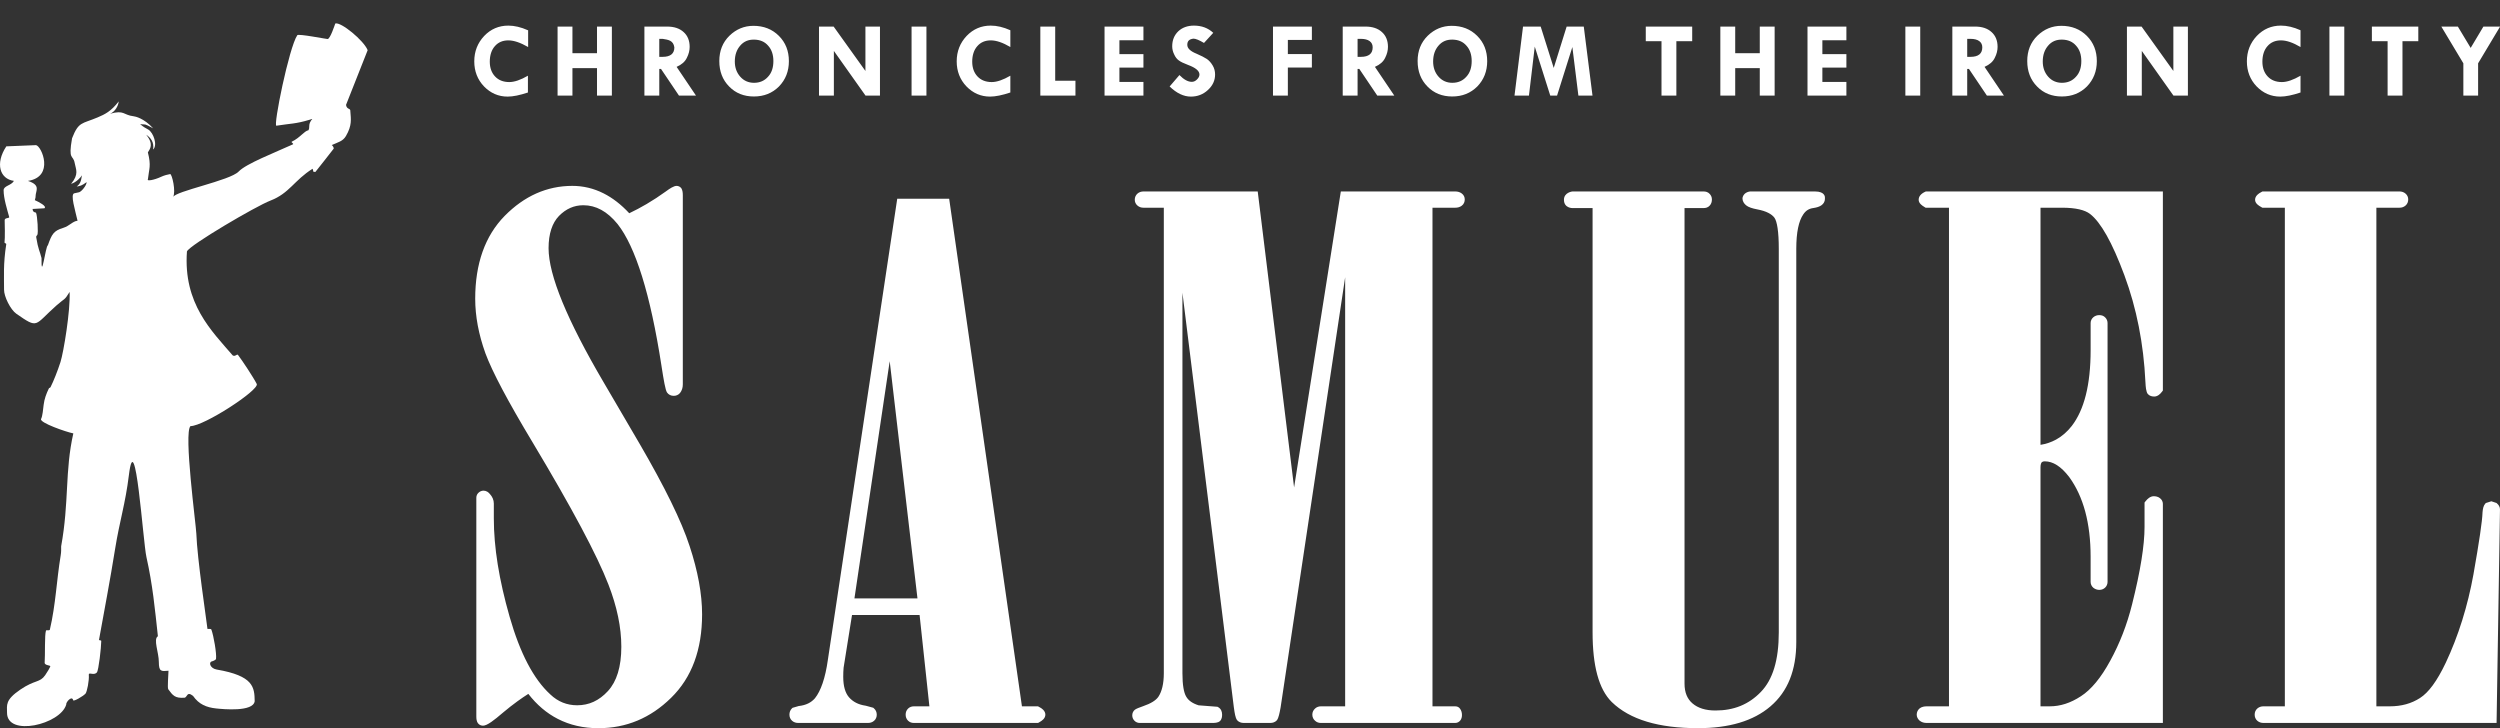 <?xml version="1.0" encoding="UTF-8" standalone="no"?>
<svg id="svg2" xmlns:rdf="http://www.w3.org/1999/02/22-rdf-syntax-ns#" xmlns="http://www.w3.org/2000/svg" height="120" viewBox="0 0 412 120" width="412" version="1.1" xmlns:cc="http://creativecommons.org/ns#" xmlns:dc="http://purl.org/dc/elements/1.1/">
 <rect x="0" y="0" width="412" height="120" fill="#333333" stroke="none"/>
 <title id="title4">svg/Artboard 1</title>
 <desc id="desc6">Created with Sketch.</desc>
 <g fill-rule="evenodd" fill="#fff">
  <path id="Fill-1" d="m51.262 19.864c0.4-0.4 0.098-0.232-0.319-0.106-2.211 0.667-3.113 0.598-5.389 0.958-0.571 0.148 2.082-12.905 3.437-14.909 0.148-0.289 4.731 0.625 4.996 0.626 0.431 0.003 1.19-2.354 1.268-2.558 0.925-0.308 4.694 2.79 5.336 4.395l-3.565 9.018c0.114 0.801 0.768 0.516 0.708 1.02 0.104 1.373 0.297 2.358-0.724 4.111-0.512 0.878-1.308 1.02-2.342 1.49 0.117 0.038 0.38 0.413 0.32 0.597-0.002 0.006-2.983 3.826-3.009 3.827-0.512 0.032-0.271-0.093-0.463-0.523-3.05 1.907-3.805 4.041-6.96 5.253-2.374 0.912-13.282 7.315-13.747 8.368-0.623 8.631 4.088 13.123 7.533 17.133 0.417 0.294 0.697-0.304 0.885-0.064 0.703 0.923 2.559 3.725 3.094 4.794 0.345 1.035-8.684 6.921-10.93 6.932-1.14 1.067 0.913 16.243 0.965 17.712 0.147 4.164 1.652 14.107 1.835 15.706 0.273 0.046 0.574-0.088 0.657 0.146 0.369 1.033 0.87 3.911 0.755 4.78-0.029 0.221-0.574 0.402-0.685 0.427-0.586 0.134-0.284 1.159 0.795 1.344 6.084 1.04 6.227 2.919 6.26 5.216-0.238 1.802-5.212 1.319-6.37 1.194-1.56-0.169-2.815-0.668-3.773-2.046-1.063-0.88-0.958 0.243-1.428 0.278-1.552 0.113-1.912-0.354-2.671-1.392-0.172-0.236 0.04-2.469 0.038-3.055-1.179 0.096-1.593 0.195-1.593-1.454 0-1.553-0.951-3.765-0.154-4.228-0.5-4.562-0.848-8.387-1.893-13.069-0.555-2.487-1.834-22.079-2.888-13.477-0.579 4.727-1.528 7.527-2.27 12.149-0.828 5.159-1.787 10.217-2.662 15.025 0.348 0.088 0.375 0.029 0.375 0.204 0 0.962-0.424 4.781-0.716 5.124-0.499 0.587-1.384-0.122-1.334 0.392 0.089 0.915-0.294 2.845-0.55 3.116-0.388 0.411-2.042 1.405-2.035 1.056-0.216-0.808-1.224 0.387-1.135 0.733-0.936 3.284-9.756 5.37-9.756 1.361 0-1.296-0.341-2.092 2.186-3.82 2.411-1.65 3.219-1.106 4.092-2.367 0.454-0.655 0.741-1.188 0.844-1.42 0.12-0.269-0.769-0.135-0.924-0.576 0.101-1.402-0.025-4.647 0.219-5.358 0.053-0.152 0.502 0.043 0.636-0.137 0.984-4.22 1.102-8.102 1.79-12.267 0.095-0.576 0.076-0.931 0.076-1.494 1.335-7.334 0.592-12.377 2.006-18.606-1.127-0.211-5.643-1.772-5.315-2.381 0.242-0.45 0.339-1.629 0.426-2.343 0.121-0.987 0.434-1.796 0.835-2.637 0.144-0.304 0.155 0.021 0.318-0.301 0.476-0.944 1.153-2.647 1.615-4.086 0.519-1.621 1.657-8.533 1.507-11.564-0.878 1.453-0.749 0.976-2.146 2.212-3.723 3.292-2.928 3.958-6.633 1.382-0.97-0.674-2.029-2.838-2.023-3.947 0.011-2.114-0.157-4.207 0.363-7.522 0.021-0.135-0.303-0.15-0.285-0.278 0.096-0.682 0.041-3.228 0.023-3.676 0-0.424 0.76-0.275 0.752-0.5-0.351-1.281-0.925-3.079-0.925-4.422 0-0.763 1.278-0.771 1.698-1.55-2.322-0.309-3.128-2.864-1.251-5.69l4.893-0.2c0.924 0.147 3.095 5.212-1.333 5.896 2.188 0.702 1.263 1.626 1.263 2.502 0 0.173 0.022 0.095-0.123 0.67 0.684 0.31 2.02 0.992 1.581 1.338l-1.95 0.112c0.009 0.228 0.073 0.408 0.232 0.493 0.117 0.068 0.206 0.099 0.324 0.11 0.229 0.446 0.414 3.425 0.217 3.688-0.215 0.215-0.191 0.275-0.165 0.444 0.286 1.861 0.609 2.296 0.86 3.357-0.054 4.121 0.681-2.063 1.045-2.1 0.647-1.828 0.943-2.397 2.524-2.874 1.038-0.312 1.567-1.099 2.367-1.178-0.385-1.719-1.213-4.34-0.549-4.518l0.82-0.181c0.425-0.141 1.228-1.149 1.228-1.665-0.775 0.576-1.119 0.664-1.635 0.721 0.579-0.456 0.695-0.786 0.864-1.843-0.174 0.309-0.931 1.166-1.793 1.408 1.348-1.627 0.784-2.374 0.602-3.41-0.259-1.483-1.102-0.342-0.442-4.096 1.089-2.788 1.618-2.345 4.21-3.444 1.232-0.522 2.198-0.989 3.483-2.638-0.08 0.787-0.632 1.716-1.427 2.034 2.373-0.665 2.17 0.219 3.867 0.412 0.289 0.032 1.711 0.316 3.234 1.99-1.647-0.864-1.041-0.567-2.148-0.682 0.728 0.583 0.766 0.548 1.347 0.888 0.84 0.492 1.576 2.573 0.795 3.291 0.172-1.194-0.332-1.896-1.139-2.44 1.299 1.603 0.611 2.333 0.274 2.912 0.574 2.243 0.194 2.663 0.002 4.447-0.217 0.298 0.933 0.16 2.236-0.45 0.42-0.198 1.071-0.372 1.431-0.426 0.306-0.047 0.996 2.901 0.478 3.808 0.334-1.001 9.388-2.725 10.819-4.231 1.217-1.282 5.982-3.127 8.929-4.473 0.249-0.114-0.4-0.34-0.165-0.451 1.368-0.649 2.012-1.74 2.738-1.88 0.037-0.147 0.095-0.17 0.107-0.32 0.047-0.635-0.016-0.718 0.319-1.277"/>
  <path id="path4361" d="m87.068 114.35c-0.581 0.368-1.179 0.775-1.791 1.219-0.772 0.561-1.555 1.175-2.348 1.84-0.808 0.697-1.459 1.216-1.952 1.56-0.6 0.418-1.057 0.624-1.371 0.624-0.146 0-0.289-0.025-0.432-0.085h-0.002c-0.151-0.065-0.285-0.165-0.401-0.312l-0.001 0.001c-0.108-0.138-0.183-0.323-0.225-0.548-0.031-0.168-0.046-0.363-0.046-0.581v-36.057c0-0.181 0.042-0.344 0.119-0.494 0.071-0.137 0.168-0.252 0.283-0.352 0.103-0.087 0.211-0.159 0.33-0.212l0.001 0.001c0.14-0.062 0.287-0.096 0.442-0.096 0.23 0 0.438 0.059 0.636 0.178h0.003c0.159 0.096 0.304 0.231 0.441 0.403 0.198 0.222 0.35 0.455 0.455 0.703 0.114 0.271 0.172 0.553 0.172 0.849v2.449c0 2.376 0.215 4.906 0.646 7.592 0.432 2.692 1.084 5.559 1.954 8.6 0.863 3.025 1.859 5.611 2.984 7.751 1.115 2.12 2.356 3.805 3.719 5.049l0.009 0.01c0.629 0.599 1.315 1.046 2.049 1.342 0.737 0.297 1.533 0.445 2.38 0.445 0.97 0 1.874-0.191 2.709-0.575v-0.001c0.844-0.388 1.631-0.978 2.357-1.769 0.722-0.787 1.271-1.784 1.64-2.986 0.375-1.223 0.566-2.663 0.566-4.314 0-1.608-0.18-3.261-0.533-4.958-0.355-1.712-0.886-3.473-1.587-5.282-0.935-2.426-2.444-5.588-4.524-9.487-2.085-3.908-4.745-8.559-7.976-13.953-2.036-3.387-3.7-6.297-4.99-8.732-1.302-2.457-2.235-4.447-2.797-5.971v-0.005c-0.553-1.544-0.971-3.06-1.25-4.549-0.28-1.503-0.423-2.976-0.423-4.421 0-2.879 0.404-5.456 1.206-7.725 0.81-2.29 2.027-4.264 3.648-5.919 1.62-1.642 3.358-2.878 5.213-3.703 1.87-0.83 3.847-1.247 5.935-1.247 1.8 0 3.518 0.411 5.148 1.231 1.491 0.75 2.904 1.843 4.235 3.279 0.971-0.461 1.922-0.965 2.855-1.514 1.068-0.628 2.12-1.317 3.161-2.068h-0.001c0.383-0.283 0.706-0.5 0.964-0.646 0.332-0.186 0.612-0.282 0.834-0.282 0.135 0 0.272 0.031 0.399 0.09 0.117 0.054 0.227 0.134 0.321 0.24l0.044 0.051 0.026 0.045c0.085 0.144 0.146 0.316 0.182 0.522 0.029 0.169 0.044 0.367 0.044 0.598v31.177c0 0.268-0.039 0.521-0.112 0.753h-0.002c-0.079 0.248-0.197 0.471-0.35 0.659l-0.015 0.017c-0.13 0.149-0.286 0.262-0.465 0.338v0.001c-0.172 0.074-0.358 0.11-0.555 0.11-0.462 0-0.846-0.187-1.108-0.559l0.001-0.001c-0.126-0.188-0.267-0.669-0.416-1.433-0.137-0.703-0.304-1.695-0.498-2.967h0.002c-0.914-5.902-1.983-10.81-3.201-14.724-1.206-3.874-2.552-6.75-4.033-8.629v0.001c-0.848-1.045-1.748-1.827-2.697-2.344-0.926-0.503-1.908-0.756-2.944-0.756-0.765 0-1.48 0.147-2.141 0.437-0.672 0.295-1.299 0.74-1.877 1.329-0.558 0.581-0.984 1.309-1.27 2.181v0.003c-0.293 0.891-0.442 1.933-0.442 3.127 0 4.436 3.033 11.817 9.098 22.143l5.939 10.151 0.002 0.002c2.038 3.509 3.749 6.662 5.122 9.465 1.376 2.808 2.406 5.25 3.081 7.329v-0.001c0.684 2.071 1.196 4.044 1.539 5.916 0.347 1.893 0.519 3.67 0.519 5.332 0 2.907-0.423 5.51-1.271 7.803-0.852 2.306-2.134 4.296-3.845 5.968h-0.001c-1.691 1.663-3.536 2.911-5.53 3.744-1.999 0.836-4.145 1.254-6.437 1.254-2.481 0-4.718-0.513-6.708-1.537-1.834-0.944-3.449-2.317-4.845-4.117zm61.332-81.601h7.482 0.54l0.077 0.536 11.916 83.12h2.499 0.145l0.135 0.069c0.309 0.155 0.545 0.319 0.712 0.488 0.249 0.252 0.369 0.527 0.369 0.812s-0.116 0.547-0.359 0.794c-0.165 0.167-0.399 0.332-0.707 0.499l-0.14 0.075h-0.155-20.304c-0.188 0-0.355-0.027-0.514-0.085-0.172-0.063-0.32-0.16-0.454-0.293-0.132-0.131-0.232-0.283-0.299-0.457h-0.001c-0.062-0.163-0.092-0.34-0.092-0.533 0-0.194 0.03-0.37 0.092-0.533h0.001c0.067-0.175 0.167-0.327 0.299-0.457 0.134-0.133 0.282-0.23 0.454-0.293 0.159-0.059 0.326-0.086 0.514-0.086h2.553l-1.616-15.056h-11.135l-1.387 8.689c-0.02 0.229-0.036 0.466-0.046 0.713-0.01 0.222-0.015 0.476-0.015 0.771 0 0.789 0.083 1.467 0.249 2.037 0.158 0.541 0.391 0.992 0.699 1.354l0.001-0.001c0.329 0.375 0.712 0.675 1.152 0.902 0.45 0.233 0.967 0.393 1.555 0.481l0.042 0.006 0.031 0.008 1.082 0.294 0.132 0.037 0.109 0.092c0.15 0.129 0.27 0.287 0.352 0.471 0.078 0.176 0.12 0.369 0.12 0.571 0 0.195-0.032 0.376-0.103 0.547-0.075 0.185-0.19 0.341-0.346 0.474-0.142 0.121-0.298 0.21-0.469 0.267-0.164 0.055-0.333 0.08-0.511 0.08h-11.533c-0.179 0-0.348-0.025-0.512-0.08-0.171-0.057-0.325-0.144-0.466-0.264l-0.002-0.003c-0.157-0.133-0.271-0.289-0.347-0.474-0.071-0.171-0.103-0.352-0.103-0.547 0-0.19 0.03-0.371 0.092-0.538l0.001 0.001c0.065-0.18 0.166-0.339 0.3-0.472l0.111-0.111 0.154-0.046 0.806-0.235 0.057-0.017 0.043-0.005c0.588-0.07 1.098-0.211 1.535-0.426 0.427-0.21 0.794-0.494 1.108-0.853 0.487-0.614 0.907-1.437 1.26-2.468 0.368-1.074 0.658-2.364 0.87-3.871v-0.008l11.35-75.444 0.08-0.532h0.537zm-1.777 26.775-5.811 39.088h10.386l-4.575-39.088zm45.176-25.292h-3.358c-0.179 0-0.347-0.025-0.511-0.08-0.172-0.058-0.326-0.145-0.466-0.265-0.152-0.129-0.264-0.273-0.339-0.437-0.078-0.166-0.114-0.341-0.114-0.528 0-0.195 0.033-0.377 0.104-0.547 0.076-0.185 0.19-0.342 0.349-0.477 0.14-0.119 0.294-0.207 0.466-0.264 0.164-0.055 0.332-0.08 0.511-0.08h5.177 0.437 12.665 0.552l0.067 0.548 5.927 48.232 7.618-48.252 0.084-0.528h0.531 1.043 0.387 16.894c0.189 0 0.371 0.022 0.546 0.07 0.187 0.052 0.359 0.134 0.515 0.25h0.001c0.174 0.129 0.297 0.276 0.381 0.442l0.002 0.005c0.086 0.174 0.123 0.353 0.123 0.542 0 0.2-0.033 0.386-0.113 0.565-0.084 0.189-0.211 0.349-0.393 0.484-0.154 0.115-0.327 0.197-0.516 0.25-0.175 0.048-0.357 0.07-0.546 0.07h-3.749v82.173h3.749c0.151 0 0.29 0.027 0.417 0.081 0.155 0.066 0.279 0.168 0.37 0.304 0.106 0.142 0.186 0.305 0.24 0.481l0.002 0.002c0.052 0.175 0.079 0.363 0.079 0.56 0 0.17-0.02 0.323-0.059 0.464-0.046 0.167-0.117 0.308-0.213 0.43-0.101 0.128-0.222 0.228-0.363 0.301-0.149 0.076-0.308 0.114-0.473 0.114h-22.169c-0.166 0-0.338-0.029-0.504-0.094-0.15-0.057-0.292-0.143-0.415-0.26-0.144-0.124-0.258-0.268-0.337-0.435-0.082-0.173-0.127-0.366-0.127-0.579 0-0.212 0.045-0.403 0.127-0.577l0.002-0.002c0.082-0.17 0.195-0.315 0.335-0.436 0.124-0.117 0.265-0.201 0.415-0.259 0.166-0.065 0.338-0.095 0.504-0.095h4.027v-70.713l-10.638 70.898-0.003 0.017c-0.088 0.502-0.177 0.917-0.261 1.242-0.101 0.393-0.208 0.661-0.311 0.802l-0.023 0.031-0.011 0.013c-0.137 0.155-0.306 0.271-0.508 0.347h-0.003c-0.177 0.067-0.37 0.1-0.579 0.1h-4.374c-0.212 0-0.405-0.033-0.582-0.1-0.2-0.075-0.37-0.192-0.507-0.35l-0.023-0.026-0.011-0.015c-0.111-0.151-0.213-0.424-0.3-0.818v-0.003c-0.066-0.299-0.135-0.715-0.207-1.249l-0.001-0.005-8.473-68.338v62.696c0 0.97 0.055 1.784 0.166 2.443 0.105 0.621 0.257 1.099 0.458 1.432l0.007 0.01c0.183 0.319 0.444 0.595 0.779 0.829 0.344 0.239 0.765 0.435 1.259 0.589l2.97 0.229 0.137 0.011 0.123 0.07c0.214 0.121 0.381 0.294 0.492 0.525 0.097 0.198 0.147 0.431 0.147 0.702 0 0.201-0.018 0.379-0.059 0.538v0.002c-0.059 0.227-0.164 0.407-0.324 0.542-0.147 0.125-0.347 0.205-0.603 0.245-0.183 0.029-0.399 0.041-0.651 0.041h-11.924c-0.173 0-0.331-0.03-0.479-0.09-0.153-0.061-0.285-0.154-0.402-0.274-0.109-0.11-0.198-0.236-0.263-0.386l-0.002-0.002c-0.065-0.15-0.1-0.314-0.1-0.499s0.037-0.353 0.105-0.505c0.072-0.161 0.175-0.293 0.301-0.401 0.109-0.092 0.29-0.189 0.546-0.294 0.217-0.089 0.49-0.191 0.823-0.308l0.008-0.003c0.646-0.219 1.184-0.464 1.612-0.732 0.397-0.25 0.699-0.518 0.902-0.807 0.292-0.437 0.517-0.977 0.669-1.619 0.157-0.658 0.236-1.42 0.236-2.288v-76.702zm70.66 0.059h-3.336s-1.384 0.013-1.384-1.369c0-1.215 1.384-1.368 1.384-1.368h21.639c0.185 0 0.359 0.026 0.518 0.083h-0.001c0.188 0.067 0.35 0.174 0.48 0.324 0.112 0.118 0.2 0.247 0.261 0.391 0.069 0.162 0.103 0.331 0.103 0.511 0 0.207-0.029 0.391-0.086 0.558v-0.001c-0.062 0.18-0.156 0.334-0.28 0.465-0.129 0.149-0.291 0.256-0.478 0.322l0.001 0.001c-0.159 0.056-0.333 0.083-0.518 0.083h-3.151v78.368c0 0.728 0.112 1.367 0.337 1.915 0.219 0.53 0.546 0.983 0.984 1.355 0.448 0.382 0.984 0.67 1.602 0.863 0.638 0.2 1.368 0.299 2.185 0.299 1.521 0 2.899-0.254 4.138-0.762 1.236-0.508 2.346-1.273 3.333-2.298l0.002-0.003c0.978-1.007 1.712-2.314 2.203-3.923 0.501-1.642 0.75-3.606 0.75-5.892v-63.197c0-1.411-0.066-2.556-0.2-3.438-0.123-0.817-0.294-1.38-0.514-1.691-0.23-0.309-0.566-0.578-1.01-0.804-0.479-0.244-1.078-0.434-1.794-0.569h-0.003c-0.432-0.084-0.794-0.175-1.085-0.274-0.339-0.116-0.603-0.253-0.792-0.414-0.184-0.157-0.324-0.323-0.42-0.498-0.113-0.207-0.167-0.419-0.167-0.641 0 0 0.028-0.181 0.036-0.207 0.272-0.883 1.256-0.926 1.256-0.926h10.658c1.724 0 1.637 1.002 1.637 1.002v0.249c0 0.208-0.059 0.404-0.164 0.584v0.003c-0.095 0.161-0.227 0.304-0.386 0.422h-0.001c-0.155 0.116-0.352 0.216-0.592 0.296-0.215 0.072-0.463 0.13-0.746 0.174h-0.013c-0.36 0.047-0.675 0.154-0.945 0.324-0.27 0.168-0.506 0.407-0.711 0.716l-0.007 0.009c-0.378 0.548-0.662 1.281-0.855 2.204-0.2 0.957-0.299 2.115-0.299 3.479v64.824c0 2.292-0.351 4.322-1.053 6.083-0.708 1.774-1.773 3.269-3.196 4.481l0.001 0.001c-1.402 1.203-3.107 2.108-5.116 2.708-1.985 0.594-4.266 0.891-6.845 0.891-3.23 0-6.026-0.352-8.384-1.06-2.389-0.718-4.33-1.802-5.817-3.252l-0.005-0.005c-1.069-1.059-1.866-2.558-2.39-4.503-0.51-1.891-0.764-4.213-0.764-6.971v-69.922zm58.734-0.059h-3.681-0.168l-0.151-0.09c-0.272-0.162-0.483-0.314-0.633-0.46l-0.002-0.002c-0.24-0.236-0.361-0.484-0.361-0.758 0-0.531 0.351-0.98 1.052-1.308l0.13-0.06h0.133 38.306 0.625v0.624 31.981 0.203l-0.125 0.167c-0.178 0.241-0.365 0.431-0.553 0.563-0.243 0.171-0.495 0.259-0.752 0.259-0.203 0-0.391-0.031-0.551-0.085-0.208-0.072-0.38-0.187-0.502-0.336v0.001c-0.132-0.158-0.233-0.439-0.295-0.839-0.043-0.283-0.078-0.676-0.102-1.178-0.148-3.132-0.513-6.165-1.09-9.093-0.578-2.929-1.37-5.749-2.373-8.456-1.005-2.709-1.986-4.914-2.943-6.61-0.936-1.655-1.843-2.822-2.72-3.496l-0.003-0.003c-0.425-0.327-1.01-0.579-1.757-0.752-0.78-0.18-1.732-0.272-2.858-0.272h-3.543v39.08c0.926-0.148 1.779-0.437 2.558-0.863 0.97-0.531 1.834-1.281 2.588-2.243 1.027-1.331 1.802-3.028 2.322-5.091 0.528-2.095 0.792-4.562 0.792-7.403v-4.468c0-0.186 0.036-0.361 0.113-0.528 0.076-0.164 0.187-0.308 0.336-0.435 0.143-0.121 0.298-0.209 0.47-0.267 0.163-0.055 0.332-0.08 0.51-0.08 0.189 0 0.368 0.028 0.53 0.088 0.169 0.062 0.317 0.159 0.44 0.292l0.002-0.002c0.122 0.123 0.218 0.262 0.286 0.421 0.069 0.16 0.103 0.329 0.103 0.511v42.66c0 0.17-0.034 0.341-0.104 0.505l0.002 0.001c-0.063 0.15-0.159 0.294-0.285 0.42l-0.005 0.006c-0.12 0.12-0.274 0.22-0.452 0.286l-0.002 0.003c-0.155 0.057-0.329 0.09-0.515 0.09-0.188 0-0.362-0.035-0.525-0.094-0.151-0.054-0.289-0.132-0.415-0.225l-0.037-0.028c-0.149-0.128-0.259-0.274-0.333-0.431-0.081-0.174-0.119-0.356-0.119-0.533v-4.135c0-2.774-0.298-5.262-0.888-7.457-0.588-2.179-1.466-4.073-2.63-5.678l0.001-0.001c-0.678-0.886-1.358-1.548-2.044-1.982h-0.002c-0.652-0.413-1.312-0.62-1.986-0.62-0.124 0-0.232 0.016-0.321 0.048-0.07 0.024-0.129 0.058-0.178 0.099-0.059 0.069-0.107 0.162-0.142 0.277-0.046 0.149-0.07 0.336-0.07 0.559v39.391h1.517c0.872 0 1.73-0.137 2.575-0.409 0.855-0.275 1.709-0.693 2.563-1.252l0.005-0.003c0.839-0.54 1.658-1.293 2.455-2.254h0.002c0.817-0.983 1.608-2.182 2.375-3.594 0.781-1.426 1.472-2.911 2.072-4.458 0.598-1.542 1.108-3.154 1.529-4.841 0.689-2.744 1.203-5.179 1.544-7.303 0.34-2.114 0.509-3.935 0.509-5.46v-3.801-0.212l0.134-0.171c0.2-0.256 0.4-0.456 0.598-0.595 0.257-0.181 0.52-0.273 0.789-0.273 0.186 0 0.368 0.023 0.532 0.07v0.001c0.187 0.053 0.357 0.138 0.495 0.256 0.138 0.107 0.249 0.234 0.327 0.374l-0.002 0.001c0.096 0.17 0.148 0.356 0.148 0.549v35.488 0.624h-0.625-38.306c-0.22 0-0.425-0.029-0.614-0.087-0.207-0.064-0.39-0.164-0.548-0.299l-0.032-0.027c-0.125-0.122-0.23-0.253-0.306-0.4-0.089-0.173-0.137-0.355-0.137-0.555 0-0.212 0.045-0.403 0.127-0.577v-0.002c0.081-0.172 0.199-0.318 0.346-0.443l0.032-0.027c0.158-0.118 0.342-0.202 0.549-0.254 0.179-0.045 0.373-0.066 0.583-0.066h3.681v-82.173zm55.35 0h-3.543-0.155l-0.139-0.075c-0.301-0.162-0.528-0.317-0.688-0.465-0.257-0.239-0.379-0.493-0.379-0.77 0-0.285 0.119-0.558 0.367-0.809l0.003-0.003c0.165-0.167 0.402-0.332 0.713-0.488l0.137-0.068h0.141 22.445c0.178 0 0.347 0.025 0.512 0.08 0.171 0.057 0.326 0.145 0.468 0.266 0.15 0.128 0.261 0.272 0.336 0.435 0.078 0.168 0.114 0.343 0.114 0.528 0 0.196-0.033 0.377-0.103 0.548-0.076 0.185-0.19 0.341-0.347 0.474l-0.002 0.002c-0.14 0.119-0.295 0.207-0.466 0.265-0.165 0.055-0.334 0.08-0.512 0.08h-3.818v82.173h2.207c0.961 0 1.856-0.115 2.683-0.343 0.824-0.228 1.59-0.57 2.299-1.027l0.002-0.002c0.706-0.449 1.404-1.146 2.099-2.09 0.718-0.977 1.429-2.213 2.137-3.705h0.001c1.043-2.218 1.947-4.55 2.71-6.988 0.767-2.448 1.39-4.993 1.867-7.628l-0.002-0.001c0.473-2.674 0.834-4.86 1.083-6.555 0.249-1.693 0.385-2.894 0.407-3.603v-0.034c0.026-0.311 0.067-0.569 0.123-0.777 0.071-0.264 0.174-0.47 0.309-0.622l0.114-0.128 0.164-0.053 0.551-0.176 0.193-0.061 0.19 0.063 0.531 0.176 0.119 0.04 0.091 0.077c0.149 0.128 0.267 0.272 0.349 0.424 0.097 0.179 0.146 0.367 0.146 0.559l-0.003 0.009-0.552 34.568-0.01 0.614h-0.612-37.823c-0.178 0-0.347-0.025-0.511-0.08-0.171-0.057-0.325-0.144-0.467-0.264-0.158-0.135-0.273-0.292-0.349-0.477-0.07-0.17-0.103-0.351-0.103-0.547 0-0.195 0.033-0.377 0.103-0.548 0.077-0.184 0.191-0.341 0.349-0.476 0.142-0.12 0.296-0.207 0.467-0.264 0.164-0.055 0.333-0.081 0.511-0.081h3.543v-82.173z"/>
  <path id="path5302" d="m402.34 4.381h2.716l2.112 3.515 2.096-3.515h2.752l-3.623 6.053v5.325h-2.432v-5.325l-3.63-6.053zm-11.454 0h7.651v2.414h-2.609v8.964h-2.45v-8.964h-2.591zm-6.997 11.378h2.45v-11.378h-2.45zm-4.764-10.775v2.768c-1.224-0.727-2.306-1.099-3.231-1.099-0.922 0-1.668 0.318-2.219 0.958-0.55 0.622-0.833 1.491-0.833 2.557 0 1.011 0.302 1.829 0.869 2.431 0.586 0.622 1.368 0.925 2.344 0.925 0.851 0 1.881-0.356 3.07-1.048v2.768c-1.33 0.444-2.449 0.675-3.336 0.675-1.527 0-2.822-0.569-3.906-1.687-1.065-1.117-1.597-2.503-1.597-4.118 0-1.65 0.55-3.036 1.633-4.189 1.083-1.136 2.414-1.705 3.976-1.705 1.012 0 2.078 0.249 3.231 0.764zm-20.955-0.604h2.396v11.378h-2.378l-5.22-7.367v7.367h-2.449v-11.378h2.413l5.238 7.314zm-18.329 2.148c-0.958-0.018-1.722 0.302-2.308 0.994-0.586 0.674-0.887 1.544-0.887 2.609 0 1.012 0.302 1.847 0.905 2.521 0.586 0.657 1.348 0.994 2.254 0.994 0.959 0 1.723-0.336 2.309-0.994 0.604-0.639 0.887-1.509 0.887-2.591 0-1.048-0.284-1.901-0.871-2.539-0.568-0.657-1.33-0.976-2.29-0.994zm-5.752 3.533c0-1.687 0.55-3.072 1.668-4.172 1.12-1.083 2.432-1.633 3.959-1.633 1.687 0 3.09 0.551 4.19 1.651 1.101 1.101 1.651 2.485 1.651 4.171 0 1.669-0.551 3.054-1.633 4.173-1.101 1.099-2.468 1.65-4.136 1.65-1.651 0-3.018-0.551-4.083-1.65-1.083-1.102-1.615-2.486-1.615-4.19zm-9.893-3.657v2.965h0.533c1.314 0 1.952-0.533 1.952-1.563 0-0.444-0.159-0.781-0.497-1.03-0.338-0.248-0.817-0.372-1.42-0.372zm-2.45-2.024h3.762c1.136 0 2.042 0.302 2.699 0.905 0.656 0.586 0.994 1.402 0.994 2.432 0 0.586-0.141 1.189-0.461 1.811-0.302 0.639-0.853 1.119-1.686 1.491l3.195 4.74h-2.806l-2.964-4.402h-0.284v4.402h-2.45zm-7.742 11.378h2.45v-11.378h-2.45zm-16.128-11.378h6.409v2.254h-3.959v2.291h3.959v2.219h-3.959v2.36h3.959v2.255h-6.409zm-14.364 0h2.45v4.385h4.048v-4.385h2.45v11.378h-2.45v-4.527h-4.048v4.527h-2.45zm-12.289 0h7.651v2.414h-2.609v8.964h-2.45v-8.964h-2.591zm-20.229 0h2.911l2.148 6.817 2.13-6.817h2.822l1.438 11.378h-2.325l-0.995-8.006-2.521 8.006h-1.119l-2.555-8.077-0.959 8.077h-2.38zm-11.619 2.148c-0.959-0.018-1.722 0.302-2.309 0.994-0.586 0.674-0.886 1.544-0.886 2.609 0 1.012 0.3 1.847 0.904 2.521 0.587 0.657 1.35 0.994 2.255 0.994 0.959 0 1.722-0.336 2.308-0.994 0.604-0.639 0.887-1.509 0.887-2.591 0-1.048-0.284-1.901-0.869-2.539-0.568-0.657-1.332-0.976-2.29-0.994zm-5.752 3.533c0-1.687 0.55-3.072 1.668-4.172 1.119-1.083 2.432-1.633 3.959-1.633 1.686 0 3.088 0.551 4.189 1.651 1.102 1.101 1.651 2.485 1.651 4.171 0 1.669-0.55 3.054-1.632 4.173-1.102 1.099-2.468 1.65-4.137 1.65-1.65 0-3.018-0.551-4.082-1.65-1.084-1.102-1.615-2.486-1.615-4.19zm-9.894-3.657v2.965h0.533c1.314 0 1.953-0.533 1.953-1.563 0-0.444-0.161-0.781-0.497-1.03-0.338-0.248-0.817-0.372-1.42-0.372zm-2.449-2.024h3.762c1.136 0 2.042 0.302 2.699 0.905 0.656 0.586 0.994 1.402 0.994 2.432 0 0.586-0.143 1.189-0.462 1.811-0.302 0.639-0.851 1.119-1.686 1.491l3.196 4.74h-2.806l-2.965-4.402h-0.284v4.402h-2.449zm-11.492 0h6.409v2.201h-3.959v2.325h3.959v2.219h-3.959v4.633h-2.45zm-9.843 1.03-1.527 1.668c-0.799-0.479-1.384-0.71-1.74-0.71-0.718 0.092-1.015 0.411-1.012 1.03 0 0.568 0.515 1.048 1.527 1.456 0.746 0.318 1.314 0.62 1.704 0.869 0.372 0.267 0.692 0.622 0.959 1.083 0.266 0.444 0.39 0.941 0.39 1.474 0 0.976-0.39 1.829-1.189 2.557-0.782 0.727-1.722 1.083-2.806 1.083-1.171 0-2.342-0.551-3.497-1.668l1.615-1.883c0.728 0.746 1.402 1.119 2.042 1.119 0.302 0 0.586-0.125 0.851-0.39 0.267-0.266 0.408-0.533 0.408-0.817 0-0.586-0.622-1.119-1.881-1.581-0.71-0.266-1.225-0.514-1.527-0.745-0.302-0.213-0.568-0.551-0.763-0.995-0.213-0.425-0.32-0.869-0.32-1.33 0-1.012 0.336-1.829 0.994-2.468 0.656-0.62 1.527-0.941 2.591-0.941 1.261 0 2.325 0.392 3.178 1.19zm-17.917-1.03h6.409v2.254h-3.959v2.291h3.959v2.219h-3.959v2.36h3.959v2.255h-6.409zm-10.582 0h2.45v8.93h3.337v2.449h-5.787zm-4.941 0.604v2.768c-1.225-0.727-2.308-1.099-3.231-1.099-0.923 0-1.668 0.318-2.219 0.958-0.551 0.622-0.835 1.491-0.835 2.557 0 1.011 0.302 1.829 0.869 2.431 0.587 0.622 1.368 0.925 2.345 0.925 0.851 0 1.881-0.356 3.07-1.048v2.768c-1.332 0.444-2.449 0.675-3.337 0.675-1.527 0-2.822-0.569-3.905-1.687-1.065-1.117-1.599-2.503-1.599-4.118 0-1.65 0.551-3.036 1.633-4.189 1.084-1.136 2.414-1.705 3.977-1.705 1.012 0 2.076 0.249 3.231 0.764zm-16.28 10.775h2.45v-11.378h-2.45zm-7.604-11.378h2.396v11.378h-2.378l-5.219-7.367v7.367h-2.45v-11.378h2.414l5.237 7.314zm-18.328 2.148c-0.959-0.018-1.722 0.302-2.309 0.994-0.586 0.674-0.887 1.544-0.887 2.609 0 1.012 0.302 1.847 0.907 2.521 0.586 0.657 1.348 0.994 2.254 0.994 0.958 0 1.722-0.336 2.308-0.994 0.604-0.639 0.887-1.509 0.887-2.591 0-1.048-0.284-1.901-0.869-2.539-0.568-0.657-1.332-0.976-2.29-0.994zm-5.752 3.533c0-1.687 0.55-3.072 1.668-4.172 1.119-1.083 2.432-1.633 3.959-1.633 1.686 0 3.088 0.551 4.189 1.651 1.102 1.101 1.651 2.485 1.651 4.171 0 1.669-0.55 3.054-1.633 4.173-1.101 1.099-2.467 1.65-4.136 1.65-1.65 0-3.018-0.551-4.082-1.65-1.084-1.102-1.615-2.486-1.615-4.19zm-9.894-3.657v2.965h0.533c1.314 0 1.953-0.533 1.953-1.563-0.169-1.166-1.026-1.255-1.919-1.402zm-2.45-2.024h3.764c1.136 0 2.042 0.302 2.699 0.905 0.656 0.586 0.994 1.402 0.994 2.432 0 0.586-0.143 1.189-0.462 1.811-0.302 0.639-0.851 1.119-1.686 1.491l3.195 4.74h-2.804l-2.965-4.402h-0.284v4.402h-2.45zm-14.31 0h2.45v4.385h4.048v-4.385h2.45v11.378h-2.45v-4.527h-4.048v4.527h-2.45zm-4.851 0.604v2.768c-1.262-0.727-2.345-1.099-3.268-1.099-0.922 0-1.668 0.318-2.219 0.958-0.55 0.622-0.833 1.491-0.833 2.557 0 1.011 0.3 1.829 0.869 2.431 0.586 0.622 1.368 0.925 2.344 0.925 0.853 0 1.881-0.356 3.072-1.048v2.768c-1.333 0.445-2.45 0.676-3.339 0.676-1.526 0-2.822-0.569-3.905-1.687-1.064-1.117-1.597-2.503-1.597-4.118 0-1.65 0.55-3.036 1.633-4.189 1.083-1.136 2.414-1.705 3.976-1.705 1.013 0 2.078 0.249 3.232 0.764z"/>
 </g>
</svg>
